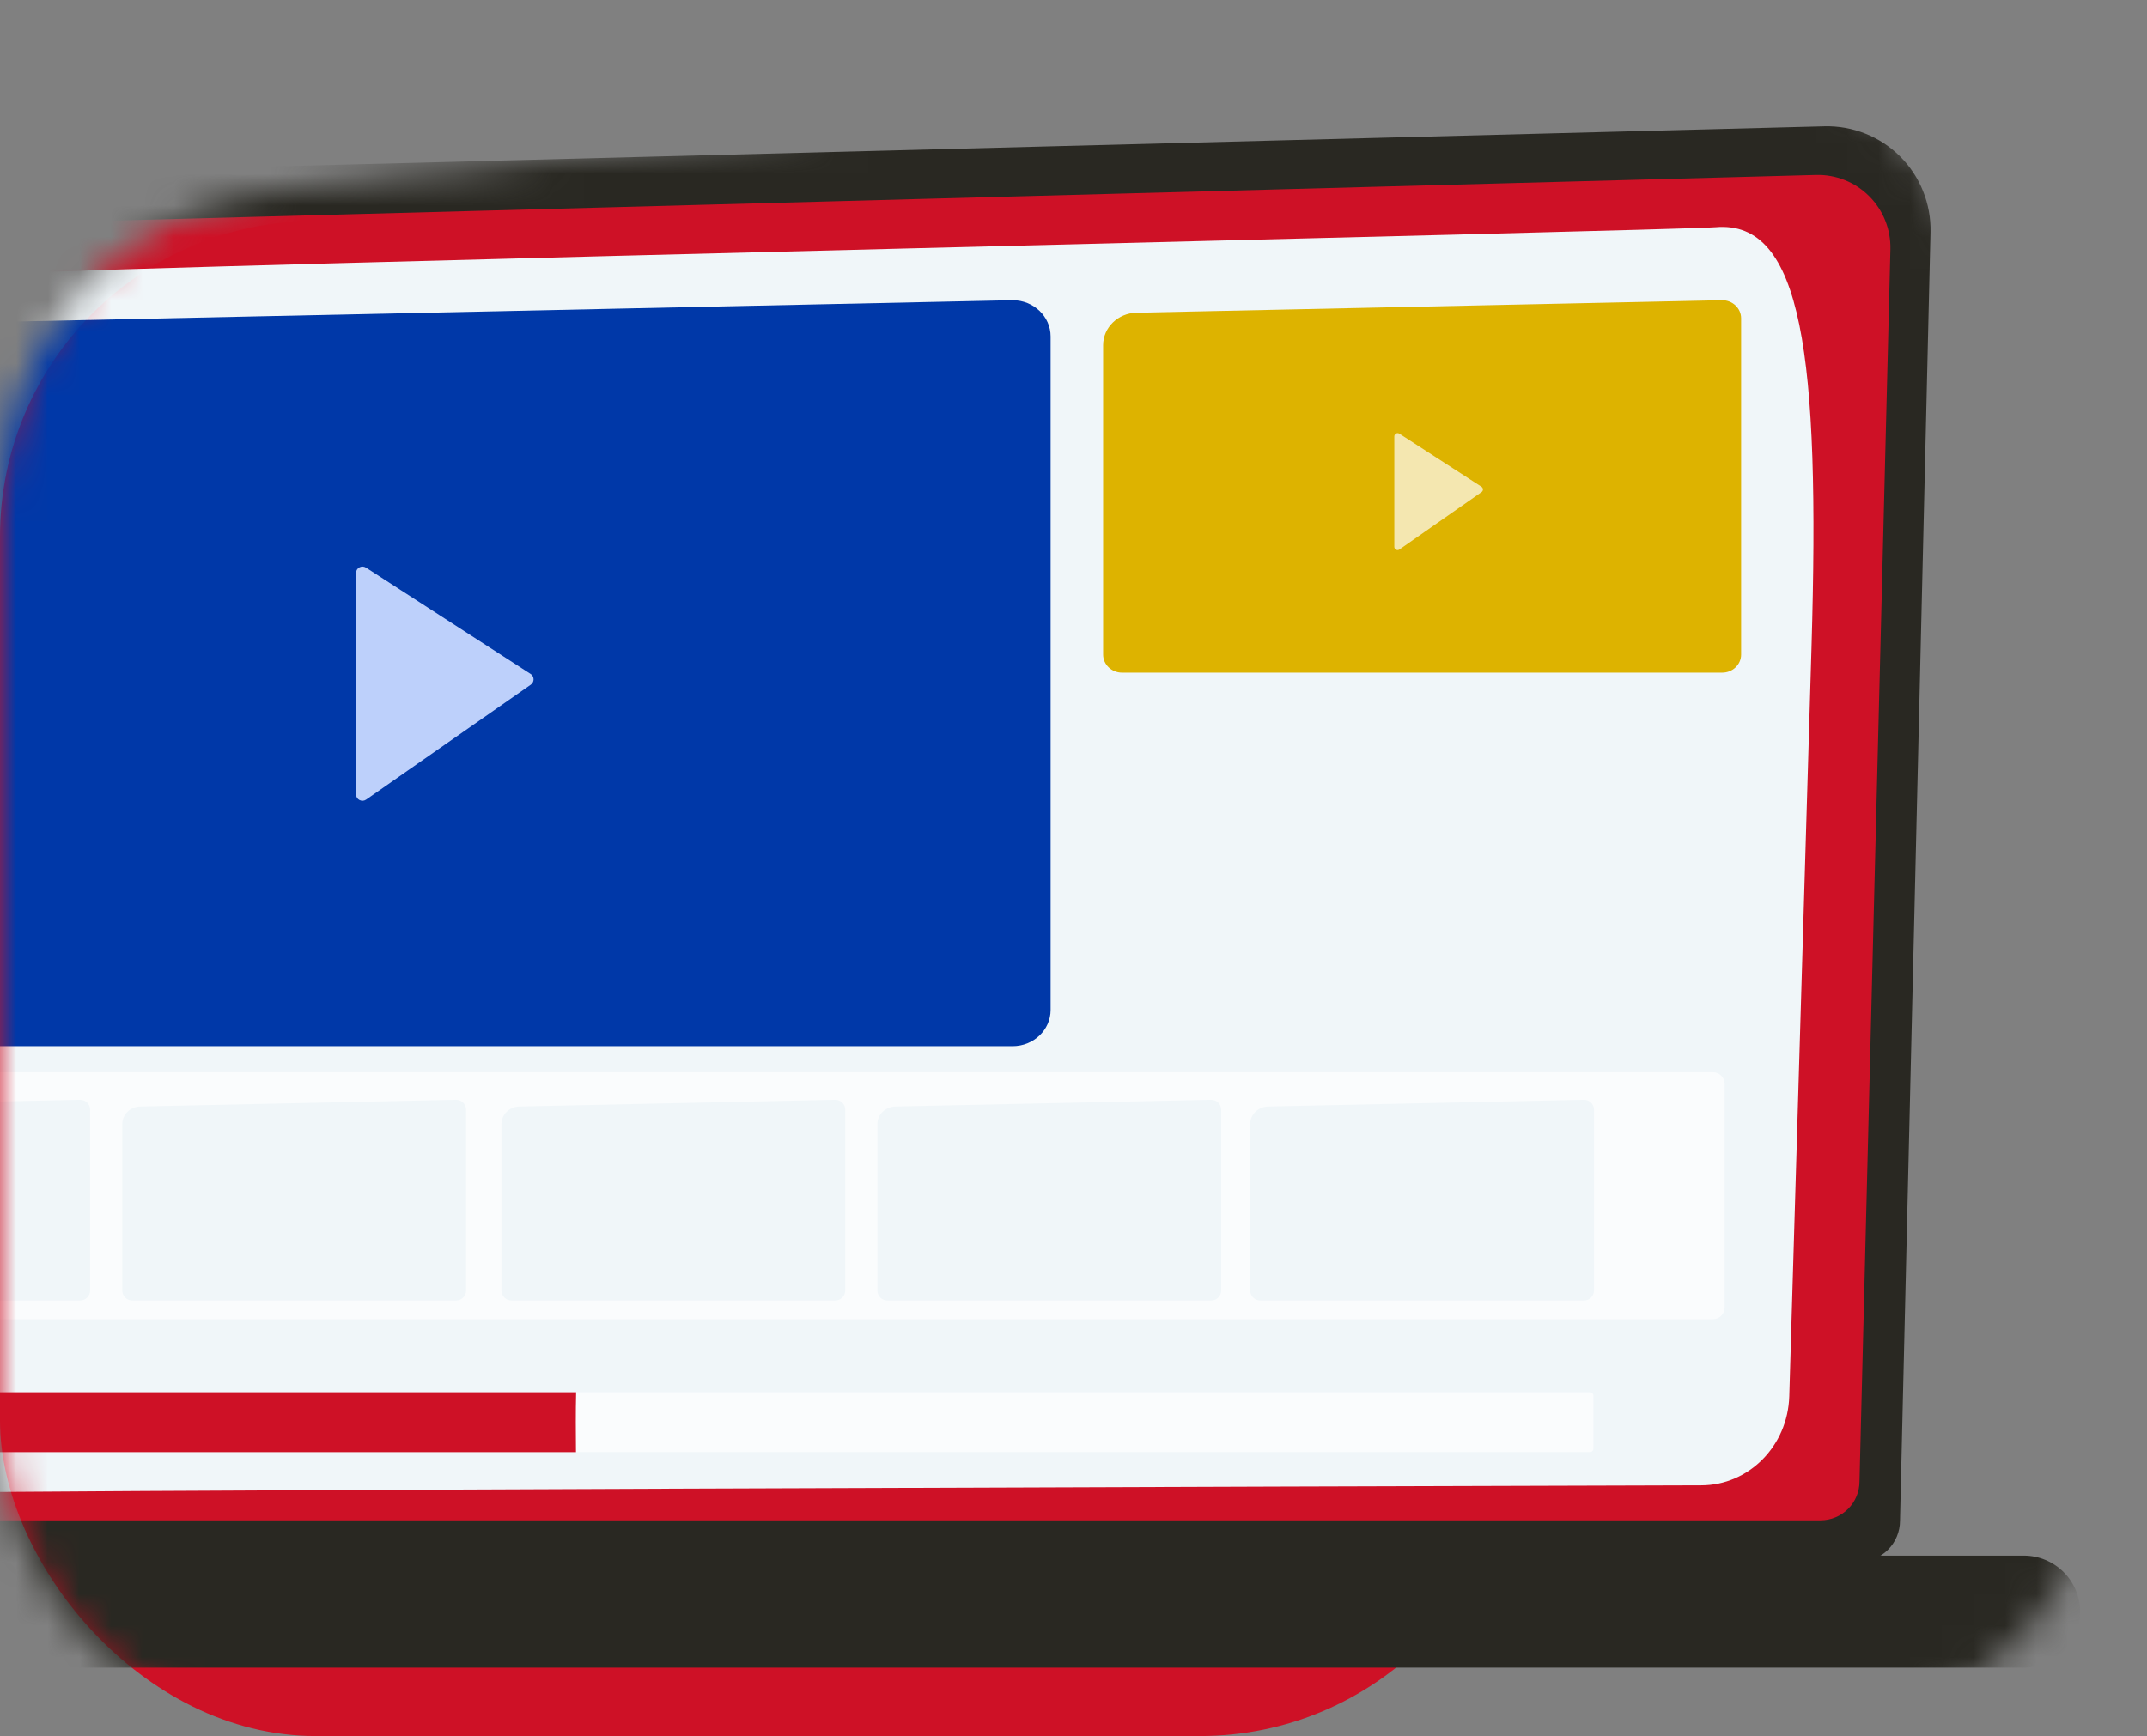 <svg width="68" height="55" viewBox="0 0 68 55" fill="none" xmlns="http://www.w3.org/2000/svg">
<rect x="0" y="0" width="68" height="55" fill="#808080" stroke="none"/>
<rect y="7" width="48" height="48" rx="10" fill="#CE1126"/>
<mask id="mask0" mask-type="alpha" maskUnits="userSpaceOnUse" x="0" y="1" width="67" height="54">
<path d="M0 15.926C0 10.841 3.816 6.566 8.869 5.991L51.607 1.126C57.078 0.503 62.022 4.42 62.669 9.888L66.68 43.826C67.382 49.773 62.737 55 56.749 55H10C4.477 55 0 50.523 0 45V15.926Z" fill="#CE1126"/>
</mask>
<g mask="url(#mask0)">
<path d="M60.177 48.182C60.176 48.526 60.039 48.856 59.795 49.099C59.551 49.342 59.222 49.48 58.877 49.48H-11.422C-11.767 49.48 -12.096 49.342 -12.34 49.099C-12.584 48.856 -12.721 48.526 -12.722 48.182L-13.307 7.784C-13.307 7.07 -12.466 5.675 -10.925 5.78L57.781 4.001C58.225 3.989 58.666 4.068 59.078 4.232C59.491 4.396 59.866 4.642 60.18 4.956C60.495 5.269 60.742 5.643 60.907 6.055C61.073 6.467 61.153 6.908 61.143 7.351L60.177 48.182Z" fill="#292822"/>
<path d="M58.894 46.935C58.893 47.261 58.763 47.574 58.532 47.804C58.302 48.035 57.99 48.164 57.664 48.165H-9.727C-10.053 48.164 -10.365 48.034 -10.595 47.804C-10.826 47.574 -10.956 47.261 -10.957 46.935L-11.509 10.262C-11.444 8.055 -9.509 7.262 -8.336 7.309L57.513 5.543C57.825 5.534 58.135 5.589 58.425 5.705C58.715 5.82 58.978 5.993 59.199 6.214C59.42 6.434 59.593 6.697 59.709 6.987C59.825 7.276 59.881 7.587 59.873 7.898L58.894 46.935Z" fill="#CE1126"/>
<path d="M-8.829 45.84C-8.757 42.639 -8.784 14.297 -8.96 11.849C-9.136 9.401 -5.48 8.942 0.135 8.667C5.75 8.391 53.12 7.301 54.34 7.198C57.081 6.966 57.649 11.238 57.374 20.512C57.168 27.48 56.827 38.957 56.67 44.236C56.623 45.807 55.391 47.055 53.882 47.057C42.483 47.089 -1.208 47.22 -4.116 47.311C-7.463 47.416 -8.857 47.109 -8.829 45.84Z" fill="#F0F6F9"/>
<path d="M64.105 52.834H-15.225C-15.695 52.832 -16.146 52.645 -16.479 52.312C-16.811 51.98 -16.999 51.529 -17 51.059V51.059C-16.999 50.589 -16.811 50.138 -16.479 49.806C-16.146 49.473 -15.695 49.286 -15.225 49.284H64.105C64.576 49.286 65.026 49.473 65.359 49.806C65.692 50.138 65.879 50.589 65.88 51.059C65.879 51.529 65.691 51.98 65.359 52.312C65.026 52.645 64.576 52.832 64.105 52.834Z" fill="#292822"/>
<path d="M32.072 33.143H-5.994C-6.659 33.143 -7.198 32.629 -7.198 31.996V12.367C-7.198 11.246 -6.257 10.33 -5.082 10.305L32.072 9.511C32.736 9.511 33.275 10.024 33.275 10.658V31.996C33.275 32.629 32.736 33.143 32.072 33.143Z" fill="#0038A8"/>
<path d="M11.275 18.154V25.163C11.275 25.201 11.286 25.238 11.305 25.27C11.324 25.302 11.352 25.328 11.385 25.345C11.418 25.362 11.456 25.37 11.493 25.368C11.53 25.365 11.566 25.353 11.597 25.331L16.811 21.691C16.839 21.671 16.861 21.646 16.876 21.616C16.892 21.586 16.899 21.553 16.899 21.519C16.898 21.485 16.889 21.453 16.873 21.423C16.857 21.394 16.834 21.369 16.805 21.351L11.591 17.983C11.561 17.963 11.525 17.952 11.488 17.95C11.451 17.949 11.415 17.957 11.383 17.975C11.35 17.992 11.323 18.018 11.304 18.05C11.286 18.081 11.275 18.117 11.275 18.154Z" fill="#BDD0FB"/>
<path d="M54.544 21.31H35.538C35.207 21.31 34.938 21.053 34.938 20.737V10.937C34.938 10.377 35.408 9.92 35.994 9.907L54.544 9.511C54.876 9.511 55.145 9.767 55.145 10.084V20.737C55.145 21.055 54.876 21.31 54.544 21.31Z" fill="#DDB300"/>
<path opacity="0.69" d="M44.161 13.826V17.325C44.161 17.343 44.166 17.361 44.176 17.378C44.185 17.393 44.199 17.407 44.216 17.415C44.233 17.424 44.251 17.428 44.27 17.427C44.288 17.425 44.306 17.419 44.322 17.408L46.924 15.59C46.938 15.58 46.949 15.568 46.956 15.553C46.964 15.538 46.968 15.521 46.968 15.504C46.967 15.488 46.963 15.471 46.955 15.457C46.947 15.442 46.935 15.429 46.921 15.42L44.319 13.738C44.303 13.728 44.285 13.723 44.267 13.722C44.248 13.722 44.23 13.726 44.214 13.735C44.197 13.744 44.184 13.757 44.175 13.773C44.166 13.789 44.161 13.808 44.161 13.826Z" fill="white"/>
<path opacity="0.69" d="M50.354 44.107H-1.125C-1.187 44.107 -1.237 44.157 -1.237 44.219V45.893C-1.237 45.955 -1.187 46.005 -1.125 46.005H50.354C50.416 46.005 50.466 45.955 50.466 45.893V44.219C50.466 44.157 50.416 44.107 50.354 44.107Z" fill="white"/>
<path d="M18.247 44.107H-0.806C-1.021 44.107 -1.195 44.258 -1.195 44.446V45.666C-1.195 45.855 -1.021 46.006 -0.806 46.006H18.242C18.236 45.373 18.232 44.74 18.247 44.107Z" fill="#CE1126"/>
<path opacity="0.69" d="M54.253 33.971H-8.597C-8.801 33.971 -8.966 34.136 -8.966 34.34V41.423C-8.966 41.627 -8.801 41.793 -8.597 41.793H54.253C54.457 41.793 54.623 41.627 54.623 41.423V34.34C54.623 34.136 54.457 33.971 54.253 33.971Z" fill="white"/>
<path d="M2.531 41.2H-7.709C-7.793 41.201 -7.874 41.17 -7.935 41.112C-7.996 41.054 -8.031 40.975 -8.033 40.891V35.61C-8.033 35.308 -7.78 35.062 -7.464 35.055L2.531 34.842C2.615 34.84 2.696 34.871 2.757 34.929C2.818 34.987 2.853 35.066 2.855 35.15V40.891C2.853 40.975 2.818 41.054 2.757 41.112C2.696 41.17 2.615 41.202 2.531 41.2Z" fill="#F0F6F9"/>
<path d="M14.438 41.2H4.197C4.113 41.202 4.032 41.17 3.971 41.112C3.91 41.054 3.875 40.975 3.873 40.891V35.61C3.873 35.308 4.126 35.062 4.442 35.055L14.438 34.842C14.522 34.84 14.603 34.871 14.664 34.929C14.725 34.987 14.76 35.066 14.762 35.15V40.891C14.76 40.975 14.725 41.054 14.664 41.112C14.603 41.17 14.522 41.201 14.438 41.2Z" fill="#F0F6F9"/>
<path d="M26.447 41.2H16.205C16.122 41.201 16.04 41.17 15.98 41.112C15.919 41.054 15.884 40.975 15.882 40.891V35.61C15.882 35.308 16.134 35.062 16.451 35.055L26.447 34.842C26.488 34.84 26.53 34.848 26.568 34.863C26.607 34.878 26.642 34.9 26.673 34.929C26.703 34.957 26.727 34.992 26.744 35.03C26.76 35.068 26.77 35.108 26.77 35.15V40.891C26.768 40.975 26.733 41.054 26.672 41.112C26.612 41.17 26.531 41.201 26.447 41.2Z" fill="#F0F6F9"/>
<path d="M38.353 41.2H28.113C28.029 41.201 27.948 41.17 27.887 41.112C27.827 41.054 27.791 40.975 27.789 40.891V35.61C27.789 35.308 28.042 35.062 28.359 35.055L38.354 34.842C38.438 34.84 38.52 34.871 38.58 34.929C38.641 34.987 38.676 35.066 38.678 35.15V40.891C38.677 40.933 38.668 40.974 38.651 41.012C38.634 41.05 38.61 41.084 38.58 41.113C38.549 41.142 38.514 41.164 38.475 41.179C38.436 41.194 38.395 41.201 38.353 41.2Z" fill="#F0F6F9"/>
<path d="M50.162 41.2H39.92C39.837 41.201 39.755 41.17 39.695 41.112C39.634 41.054 39.599 40.975 39.597 40.891V35.61C39.597 35.308 39.849 35.062 40.166 35.055L50.162 34.842C50.203 34.84 50.245 34.848 50.283 34.863C50.322 34.878 50.358 34.9 50.388 34.929C50.418 34.957 50.442 34.992 50.459 35.03C50.475 35.068 50.484 35.108 50.485 35.15V40.891C50.483 40.975 50.448 41.054 50.388 41.112C50.327 41.17 50.246 41.201 50.162 41.2Z" fill="#F0F6F9"/>
</g>
</svg>
